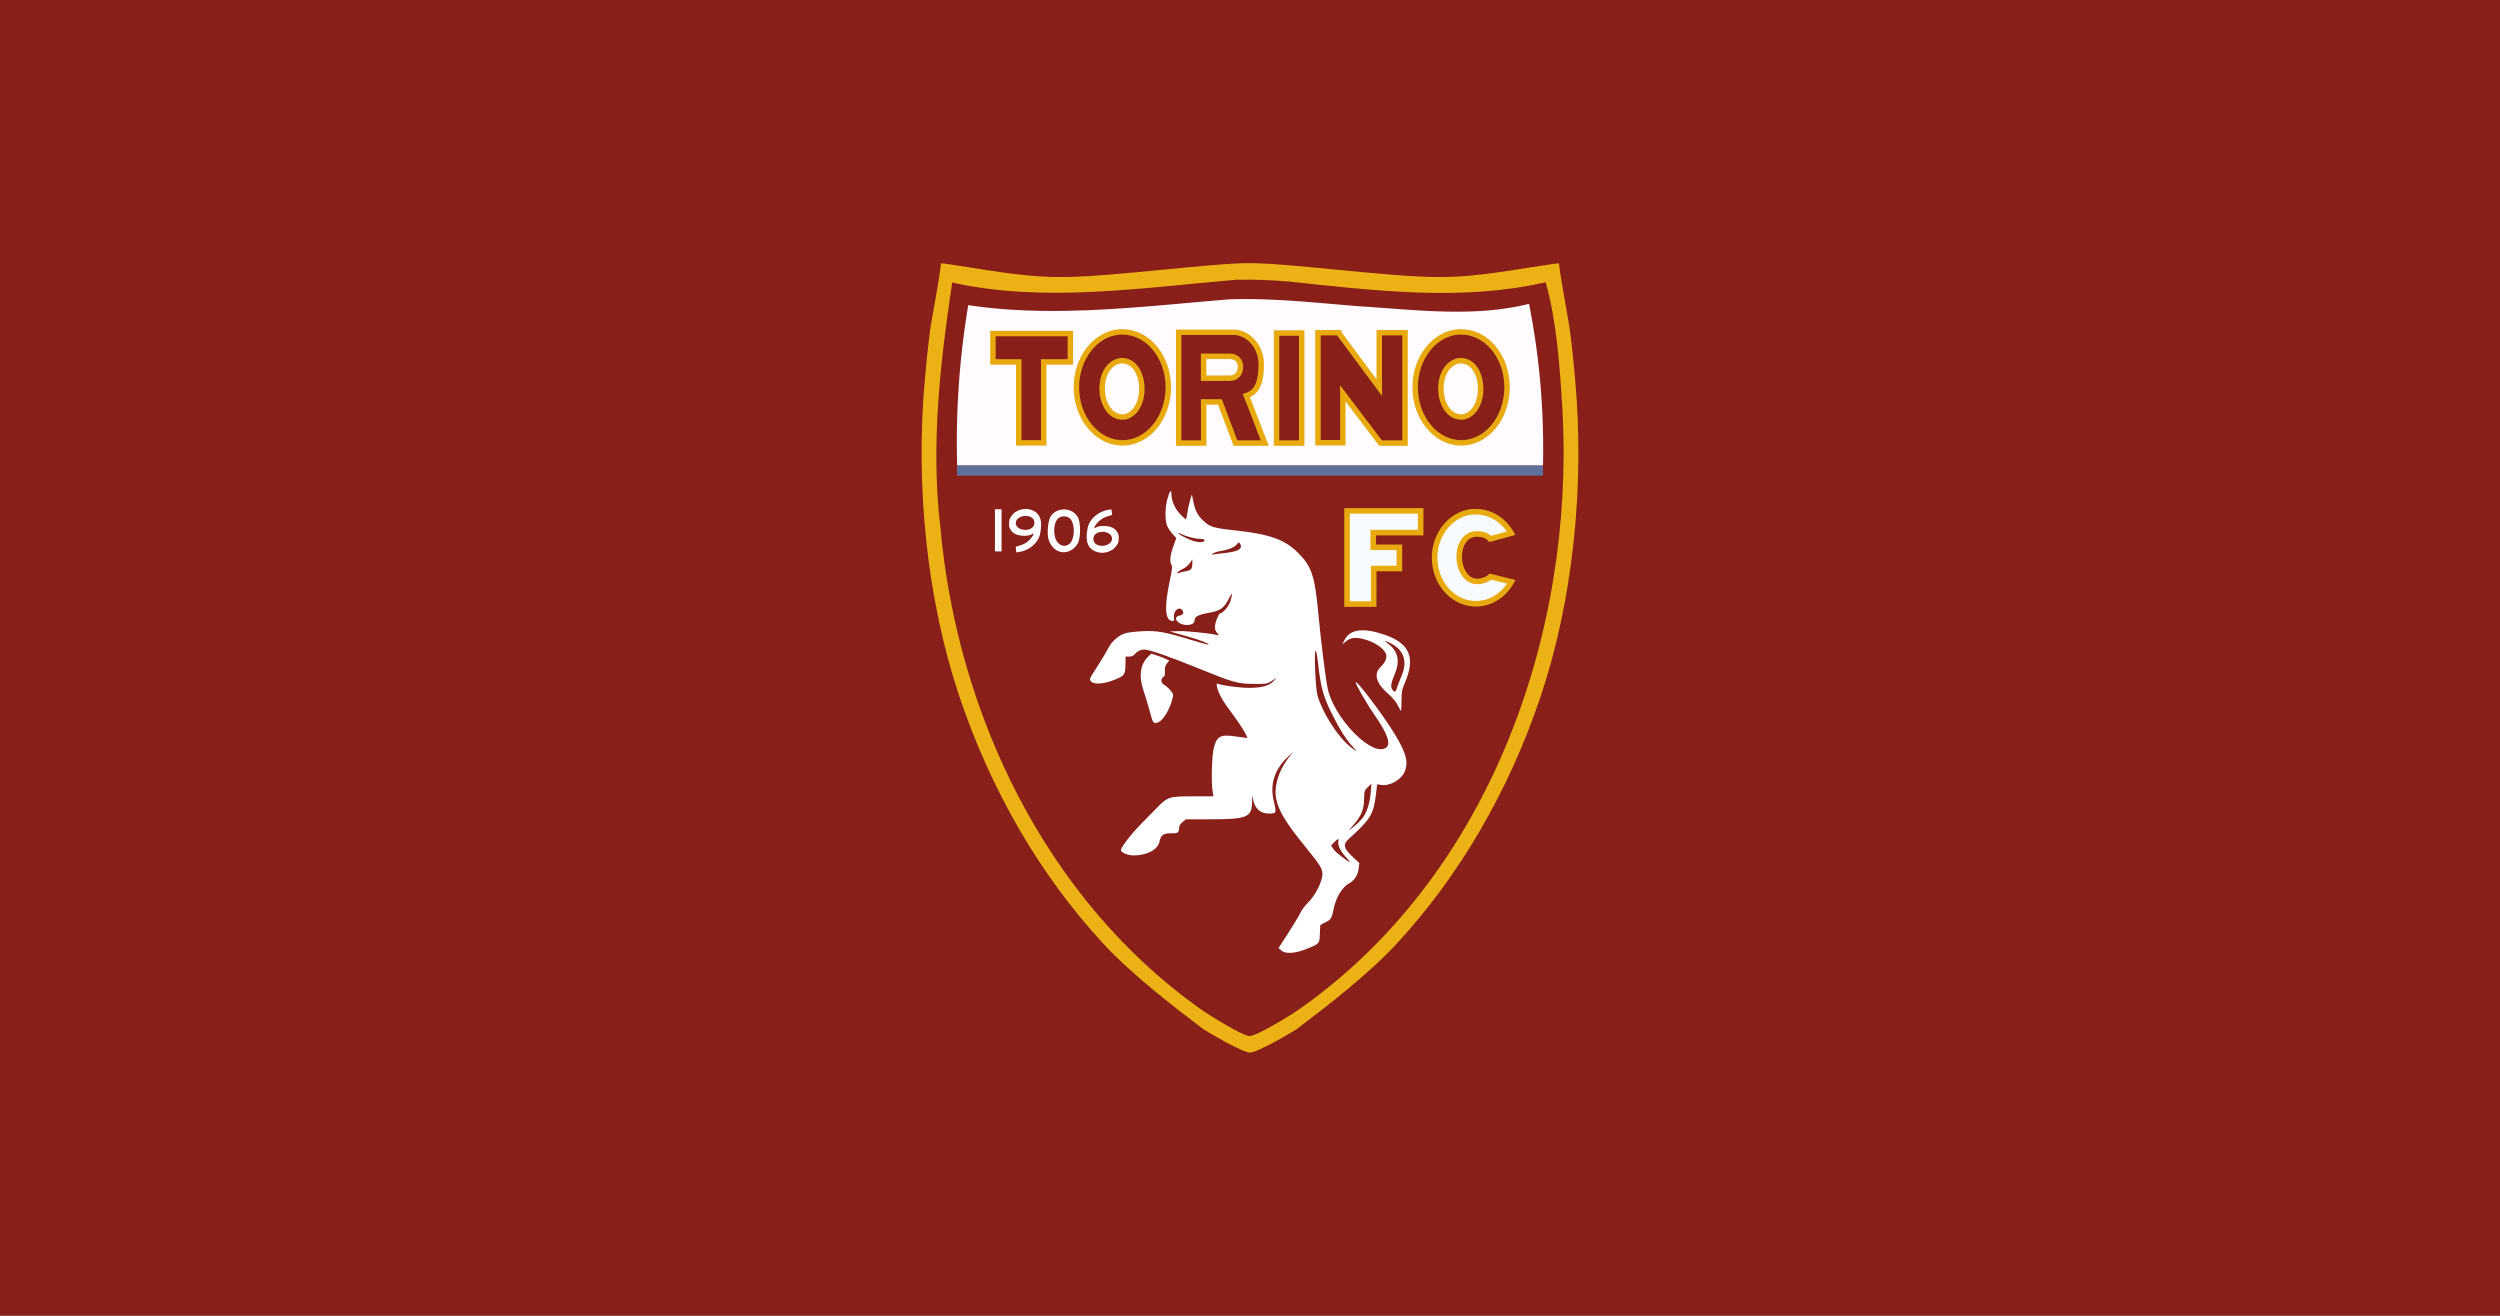 <svg xmlns="http://www.w3.org/2000/svg" viewBox="0 0 950 500"><path d="M0 500h950V0H0z" class="mono" style="fill:#881f19"/><path d="M471.6 113.65c-.978.007-1.955.017-2.934.04-.505.01-1.024.042-1.529.058-32.834 2.675-66.755 7.118-99.195 2.203a315 315 0 0 0-4.228 60.938h222.63c.45-20.75-1.33-41.442-5.311-61.432-21.136 5.32-43.922 2.172-65.561.853-14.606-1.22-29.209-2.762-43.877-2.66zm-46.146 12.469c.219-.018.455.006.676 0 .15-.004.277 0 .428 0 9.635 0 17.4 9.41 17.4 21.055s-7.766 21.117-17.4 21.117c-9.635 0-17.523-9.472-17.523-21.117 0-11.194 7.299-20.362 16.42-21.055zm128.73 0c.219-.018.453.006.674 0 .15-.004.279 0 .43 0 9.635 0 17.4 9.41 17.4 21.055s-7.766 21.117-17.4 21.117c-9.635 0-17.523-9.472-17.523-21.117 0-11.194 7.299-20.362 16.42-21.055zm-106.28.154h21.506c5.519.511 9.863 5.773 9.863 12.188 0 5.666-1.043 10.498-5.637 11.887l6.983 18.01H469.47l-5.883-15.619h-6.196v15.62h-9.488zm52.936.153h7.844v.06l15.439 20.814v-20.875h9.802v41.932h-9.312l-.246-.303-14.092-18.582v18.764h-9.436zm-15.746.134h9.559v41.797h-9.559zm-107.77.188h29.408v10.795h-10.117v30.752h-9.488v-30.752h-9.803zm80.053 8.656v8.307h10.134c2.16-.067 3.86-1.606 3.86-4.248s-1.7-3.992-3.86-4.059zm-30.973 1.647a7 7 0 0 0-.457.005c-.036.006-.025-.006-.06 0-10.343 1.625-8.905 22.378 1.53 21.383 9.216-2.15 8.42-21.202-1.013-21.389zm128.73 0a7 7 0 0 0-.457.005c-.036.006-.025-.006-.06 0-10.343 1.625-8.905 22.378 1.53 21.383 9.216-2.15 8.42-21.202-1.013-21.389z" style="fill:#fffbff;stroke-width:.504"/><path d="M425.45 126.12c-9.12.693-16.42 9.86-16.42 21.055 0 11.645 7.888 21.117 17.523 21.117s17.4-9.472 17.4-21.117-7.765-21.055-17.4-21.055c-.15 0-.278-.004-.428 0-.22.006-.457-.018-.676 0zm128.73 0c-9.12.693-16.42 9.86-16.42 21.055 0 11.645 7.888 21.117 17.523 21.117s17.4-9.472 17.4-21.117-7.765-21.055-17.4-21.055c-.15 0-.28-.004-.43 0-.22.006-.455-.018-.674 0zm-106.28.154v42.084h9.488V152.74h6.196l5.882 15.62h11.148l-6.982-18.01c4.594-1.39 5.637-6.221 5.637-11.888 0-6.415-4.344-11.677-9.864-12.188h-13.664zm52.936.153v41.81h9.436v-18.763l14.092 18.582.246.302h9.312v-41.932h-9.803v20.875l-15.439-20.814v-.06h-.062zm-15.746.134v41.797h9.559v-41.797zm-107.77.188v10.795h9.803v30.752h9.488v-30.752h10.117v-10.795zm80.053 8.656h10.135c2.159.067 3.86 1.416 3.86 4.059s-1.701 4.181-3.86 4.248h-10.135zm-30.973 1.647c9.434.186 10.229 19.238 1.014 21.389-10.436.995-11.873-19.758-1.532-21.383.036-.006.025.006.061 0q.231-.011.457-.006zm128.73 0c9.434.186 10.229 19.238 1.014 21.389-10.436.995-11.873-19.758-1.532-21.383.036-.006.025.006.061 0q.231-.011.457-.006z" class="mono" style="fill:#881f19;stroke-width:2.071;stroke:#e9aa0f"/><path d="M472.24 100.01c-7.463.26-16.323 1.139-30.449 2.5-31.288 3.016-40.007 3.639-56.92 1.525-10.783-1.347-25.377-3.992-27.326-3.964.06 1.962-3.105 19.424-3.125 19.523-.956 4.781-1.795 11.69-2.94 24.22-3.77 41.275.919 84.554 13.05 120.74 12.031 35.896 30.735 68.017 54.591 93.897 10.688 11.595 26.392 23.738 38.17 32.64.943.648 14.248 8.636 17.707 8.909 3.46-.273 16.765-8.26 17.707-8.908 11.777-8.903 27.482-21.046 38.17-32.641 23.856-25.88 42.56-58.002 54.592-93.896 12.13-36.19 16.82-79.468 13.05-120.74-1.145-12.53-1.984-19.44-2.94-24.221-.02-.1-3.186-17.561-3.125-19.523-1.95-.028-16.543 2.617-27.326 3.964-16.912 2.114-25.632 1.49-56.92-1.525-14.582-1.405-23.572-2.27-31.186-2.5-.685-.02-1.356.012-2.022 0-.665.012-1.336-.02-2.021 0-.238.008-.496-.008-.736 0zm-2.404 6.303c6.617-.138 13.249.11 19.844.662 32.414 3.426 65.696 7.635 97.699.267 4.195 15.121 5.353 32.192 6.361 48.344 4.73 86.095-28.182 177.79-100.45 228.23-3.17 2.213-15.805 9.9-18.49 9.897-2.532-.002-15.342-7.947-18.977-10.535-58.665-41.78-92.184-112.33-98.479-182.79-3.706-31.151-.084-62.414 4.49-93.031 35.2 7.833 72.256 1.932 108-1.053z" style="fill:#ecb215;stroke-width:1.956"/><path d="M511.88 194.14v35.406h10.125V216.04h9.756v-8.07h-9.93v-5.586h18.014v-8.244h-27.964zm48.398.314a5 5 0 0 0-.582.014c-.063.006-.13-.006-.193 0-8.02.788-14.338 8.323-14.338 17.447 0 9.649 7.025 17.512 15.699 17.512 5.65 0 10.644-3.344 13.428-8.338l-7.914-1.988c-.255.26-.55.478-.842.705-12.122 6.275-14.767-15.522-5.3-16.803.088-.012.182-.048.26-.064.033-.006.095.002.13 0 2.433-.106 4.274.336 5.687 1.857l7.914-2.182c-2.797-4.906-7.759-8.146-13.363-8.146-.203 0-.395-.01-.586-.014z" style="fill:#f8fbfd;stroke-width:2.116;stroke:#e9aa0f"/><path d="M363.66 176.89h222.68v3.868H363.66z" style="fill-opacity:.8;fill:#518ac3;opacity:.96"/><path d="M389.7 193.39c-1.441.126-2.008.255-2.725.602-.667.322-1.46.689-2.084 1.42-1.164 1.365-1.43 1.877-1.45 3.882-.012 1.136.564 2.118 1.124 2.69.927.946 1.898 1.392 3.86 1.586 1.404.138 2.84-.126 3.35-.4.254-.138.487-.252.616-.313.233-.11.309-.189.325-.18.058.032-.079.498-.12.615-.127.367-.572.991-1.316 1.785a7.85 7.85 0 0 1-3.307 2.073c-.66.21-1.757.567-1.992.636-.024.007-.025-.014-.021.014l.25 2.08c0 .004.63-.045 1.353-.178 3.659-.668 6.767-3.34 7.627-6.558.714-3.584 1.001-7.72-2.996-9.272a7.3 7.3 0 0 0-2.494-.482m-11.627.13v16.003h2.518V193.52zm44.287.057c0-.004-.63.046-1.354.178-3.658.669-6.766 3.34-7.627 6.559-.713 3.583-1 7.72 2.997 9.271a7.3 7.3 0 0 0 2.494.483c1.441-.126 2.007-.256 2.724-.602.668-.322 1.463-.689 2.086-1.42 1.164-1.365 1.431-1.877 1.451-3.883.012-1.136-.564-2.117-1.125-2.689-.926-.946-1.9-1.392-3.86-1.586-1.405-.138-2.84.126-3.35.4-.255.138-.489.252-.618.313-.232.11-.308.188-.324.18-.058-.032.08-.498.121-.615.128-.367.571-.992 1.315-1.786a7.85 7.85 0 0 1 3.306-2.072c.661-.21 1.758-.567 1.992-.637.025-.007.025.015.022-.013zm-18.055.012c-2.103 0-4.192 1.007-5.227 3.022-.91 1.771-1.25 6.476-.61 8.43.659 2.013 1.972 3.624 3.532 4.335 2.68 1.22 5.864.025 7.531-2.826 1.136-1.942 1.186-7.892.082-9.937-1.087-2.016-3.205-3.023-5.308-3.024m-14.58 2.457c.857-.006 1.724.216 2.432.715 1.128.796 1.233 2.718.197 3.639-2.134 1.896-6.352.813-6.352-1.631 0-1.607 1.838-2.71 3.723-2.723m14.602.192c1.003 0 2.006.378 2.568 1.136 1.643 2.217 1.481 7.28-.29 9.065-1.325 1.334-3.115 1.298-4.493-.09-1.844-1.858-2.035-6.706-.353-8.975.562-.759 1.565-1.136 2.568-1.136m14.572 5.855c1.852-.026 3.668.992 3.668 2.596 0 1.607-1.836 2.71-3.72 2.723-.858.006-1.726-.214-2.434-.713-1.129-.797-1.233-2.72-.198-3.641.734-.652 1.714-.951 2.684-.965" style="fill:#fff;stroke-width:.412"/><path d="m486.96 361.23-1.104-.987 3.757-5.827c2.067-3.205 4.125-6.632 4.573-7.615s1.796-2.763 2.994-3.955c2.477-2.462 4.972-7.204 5.298-10.067.27-2.376-.513-3.708-6.516-11.096-7.415-9.124-10.034-13.439-11.021-18.159-.909-4.34.833-10.417 4.303-15.01l2.095-2.776-2.327 2.254c-4.643 4.498-6.416 10.025-5.084 15.852 1.182 5.168 1.178 5.184-1.271 5.316-3.557.192-6.008-1.943-6.54-5.696-.231-1.64-.277-1.452-.325 1.349-.1 5.827-1.865 6.523-16.523 6.523h-8.638l-1.29 1.078c-.84.701-1.293 1.464-1.298 2.185-.01 1.821-.467 2.131-3.042 2.064-2.881-.075-3.897.651-4.393 3.14-.603 3.025-4.773 5.269-9.791 5.269-2.004 0-4.494-.96-4.845-1.866-.326-.842 3.607-6.02 7.808-10.282 1.734-1.759 4.38-4.454 5.88-5.988 4.057-4.152 4.594-4.32 13.764-4.331l7.681-.01-.327-1.977c-.567-3.419-.28-13.498.467-16.39 1.188-4.601 2.484-5.247 8.685-4.328 2.148.318 3.947.538 3.997.488.336-.333-2.773-5.367-5.636-9.13-3.548-4.66-5.346-7.823-5.829-10.25-.248-1.25-.192-1.389.466-1.138 1.818.692 8.21 1.52 11.738 1.52 4.75 0 7.604-.784 9.267-2.544l1.241-1.314-1.859 1.2c-1.801 1.163-2.017 1.2-6.921 1.157-6.153-.053-7.756-.505-21.101-5.953-10.38-4.236-18.586-7.1-20.378-7.108-1.445-.007-2.787.64-3.706 1.788-.444.554-1.198.873-2.098.888l-1.405.023-.031 2.705c-.044 3.756-.335 4.363-2.607 5.435-4.435 2.094-9.014 2.715-10.336 1.403-.928-.921-.98-.792 2.4-6.04 1.684-2.614 3.493-5.64 4.021-6.724 1.273-2.613 4.143-5.08 6.662-5.723 1.094-.28 3.98-.608 6.413-.728 5.346-.265 8.535.305 18.14 3.245 3.7 1.132 6.818 1.97 6.928 1.86.322-.32-3.611-1.869-7.47-2.94-1.96-.545-4.414-1.233-5.452-1.529l-1.888-.537 3.276-.122c2.907-.109 11.723.77 14.55 1.45 1.004.242 1.02.217.35-.538-1.205-1.358-1.296-2.76-.342-5.287.491-1.304 1.062-2.371 1.268-2.371 1.074 0 3.376-2.726 3.965-4.693.989-3.303.752-3.583-.66-.779-1.753 3.48-3.233 4.517-7.523 5.265-4.005.699-5.445 1.463-5.445 2.89 0 1.985-4.069 2.402-6.22.637-1.29-1.058-1.031-2.215.557-2.488 1.441-.247 1.817-1.259.83-2.238-1.336-1.326-3.434.87-2.98 3.122.191.95.092 1.196-.482 1.191-2.955-.026-3.3-5.102-1.058-15.578.82-3.827.956-5.142.594-5.717-.77-1.225-.54-3.652.67-7.042l1.141-3.195-1.51-1.658c-.83-.912-1.763-2.385-2.074-3.273-.769-2.193-.65-6.884.255-10.055.824-2.888 1.468-3.702 1.468-1.858 0 2.534 1.288 5.579 3.235 7.644 1.052 1.116 2.058 2.03 2.234 2.03s.452-1.077.613-2.394c.16-1.316.614-3.423 1.007-4.682l.716-2.29.542 2.696c.677 3.37 1.624 5.21 3.677 7.144 2.647 2.493 3.86 2.876 11.844 3.745 13.446 1.462 19.114 3.447 24.172 8.466 5.23 5.188 6.436 8.696 7.735 22.486 1.058 11.235 2.799 25.224 3.625 29.13 2.428 11.476 17.02 26.284 22.2 22.526 1.902-1.38.518-5.348-4.27-12.236-2.938-4.228-7.277-11.71-7.277-12.548 0-1.448 10.487 12.453 14.92 19.776 4.18 6.904 5.108 10.277 3.81 13.833-1.181 3.234-5.65 5.875-9.031 5.339l-1.547-.246-.49 4.062c-.88 7.31-2.13 9.351-10.074 16.456-2.651 2.37-2.335 3.733 1.74 7.5l2.052 1.894-.257 2.147c-.283 2.378-1.702 4.593-3.557 5.555-2.671 1.384-5.1 5.383-5.966 9.818-.673 3.453-1.055 4.067-3.123 5.032-1.045.488-1.922 1.006-1.95 1.153-.026.146-.099 1.658-.161 3.359-.131 3.588-.093 3.544-4.78 5.486-4.41 1.827-8.246 2.114-9.793.732zm24.288-35.756c-1.984-2.19-3.025-4.472-2.664-5.84.3-1.137-.203-1.001-1.583.429l-1.191 1.234 1.008 1.506c.778 1.164 5.388 4.71 6.185 4.758.08.005-.71-.934-1.755-2.087m6.228-14.253c1.798-2.084 3.074-5.921 3.416-10.27l.246-3.142-1.356 1.305c-1.285 1.236-1.36 1.476-1.427 4.578-.087 3.95-1.005 6.216-3.908 9.634l-2.007 2.363 1.775-1.372c.976-.755 2.444-2.148 3.261-3.096m-3.523-27.563c-2.539-2.733-5.127-6.887-8.21-13.176-2.961-6.04-3.897-9.593-4.913-18.661-.282-2.52-.69-4.583-.905-4.583-.634 0-.027 14.41.717 17.027 1.9 6.679 7.887 15.983 12.636 19.638 2.696 2.075 2.796 2.038.675-.245m-63.664-66.519c2.216-.338 2.794-.938 2.794-2.896v-1.675l-.943 1.414c-.52.778-1.742 1.782-2.716 2.231-.975.45-1.868 1.063-1.984 1.363-.153.397-.014.445.514.177.399-.202 1.45-.479 2.335-.614m14.734-6.944c5.66-.583 7.434-1.665 6.117-3.732-.32-.5-.546-.409-1.28.517-.867 1.094-3.18 1.973-6.741 2.56-.825.136-1.863.54-2.307.897-.444.358-.59.543-.325.413s2.307-.426 4.537-.655zm-7.325-4.788c0-.443-.457-.626-1.573-.63-1.928-.006-5.284-.865-7.178-1.837-.775-.398-1.281-.518-1.125-.267.326.523 3.044 1.952 5.239 2.754 2.132.78 4.637.769 4.637-.02m-20.737 65.035c-.628-2.347-1.716-5.946-2.417-7.999-1.912-5.59-1.249-10.15 1.898-13.065l1.058-.98 2.234.724c1.228.399 2.759.989 3.402 1.311l1.17.587-.882 1.111c-.648.818-.85 1.592-.767 2.934.084 1.367-.067 1.923-.603 2.221-1.14.632-.895 2.322.437 3.022.635.334 1.68 1.274 2.324 2.09 1.09 1.383 1.138 1.603.7 3.213-1.368 5.044-4.174 9.097-6.297 9.097-1.062 0-1.172-.208-2.258-4.267zm94.239-2.37c-.616-1.304-1.943-2.883-3.73-4.441-4.53-3.946-5.562-7.557-2.894-10.124 1.72-1.654 2.522-3.396 2.182-4.74-.563-2.226-4.37-4.844-8.611-5.922-3.181-.809-4.99-.556-6.792.948l-1.32 1.1.864-1.678c2.142-4.165 7.17-4.813 15.364-1.978 9.357 3.237 11.667 8.63 7.69 17.957-1.225 2.873-1.379 3.666-1.379 7.085 0 2.118-.094 3.842-.21 3.833s-.64-.928-1.165-2.04zm-.242-7.023c.272-.843.978-2.657 1.57-4.03 2.455-5.702 1-10.046-4.236-12.65-2.45-1.218-2.576-1.1-.512.475 3.53 2.693 4.29 6.587 2.218 11.342-1.486 3.411-1.69 5.036-.76 6.056.88.964 1.065.836 1.72-1.193" style="fill:#fff;stroke-width:.504"/></svg>